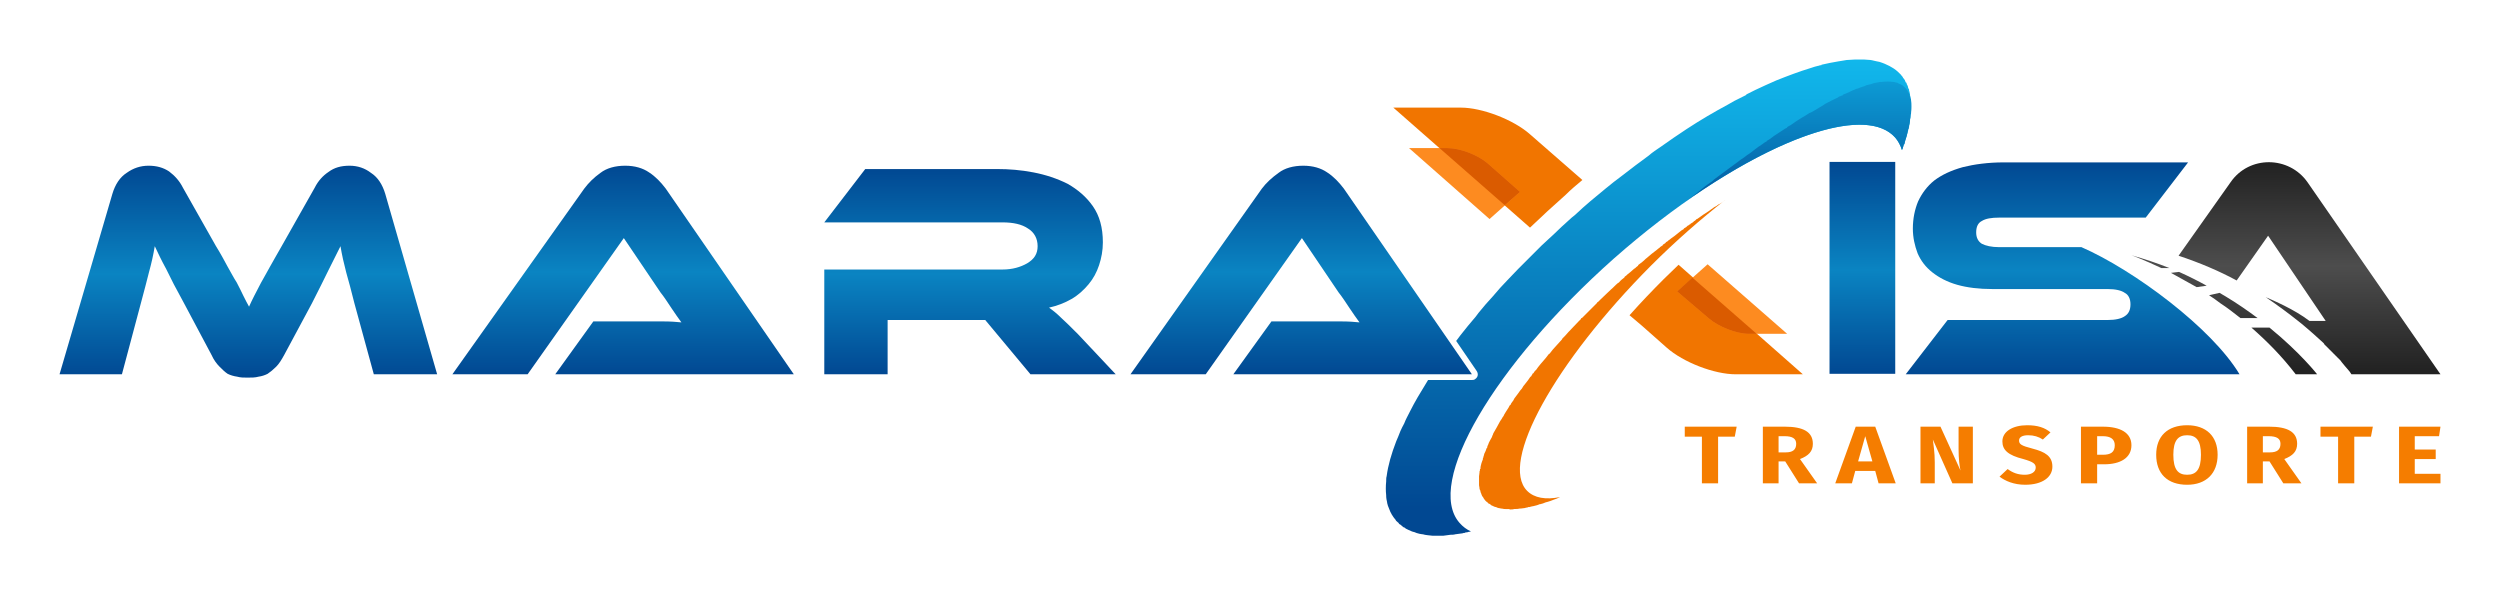 <?xml version="1.0" encoding="UTF-8"?> <svg xmlns="http://www.w3.org/2000/svg" xmlns:xlink="http://www.w3.org/1999/xlink" xml:space="preserve" width="52.5mm" height="12.5mm" version="1.1" style="shape-rendering:geometricPrecision; text-rendering:geometricPrecision; image-rendering:optimizeQuality; fill-rule:evenodd; clip-rule:evenodd" viewBox="0 0 5250 1250"> <defs> <style type="text/css"> .fil9 {fill:#FD8B20} .fil8 {fill:#F17500} .fil10 {fill:#DA5B00} .fil11 {fill:#F57D00;fill-rule:nonzero} .fil1 {fill:url(#id0)} .fil0 {fill:url(#id1)} .fil12 {fill:url(#id2);fill-rule:nonzero} .fil5 {fill:url(#id3);fill-rule:nonzero} .fil4 {fill:url(#id4);fill-rule:nonzero} .fil6 {fill:url(#id5);fill-rule:nonzero} .fil7 {fill:url(#id6);fill-rule:nonzero} .fil3 {fill:url(#id7);fill-rule:nonzero} .fil2 {fill:url(#id8);fill-rule:nonzero} </style> <linearGradient id="id0" gradientUnits="userSpaceOnUse" x1="3776.64" y1="487.44" x2="3776.64" y2="58.69"> <stop offset="0" style="stop-opacity:1; stop-color:#014892"></stop> <stop offset="1" style="stop-opacity:1; stop-color:#11B8EC"></stop> </linearGradient> <linearGradient id="id1" gradientUnits="userSpaceOnUse" x1="3433.98" y1="119.85" x2="3433.98" y2="1066.75"> <stop offset="0" style="stop-opacity:1; stop-color:#11B8EC"></stop> <stop offset="1" style="stop-opacity:1; stop-color:#014892"></stop> </linearGradient> <linearGradient id="id2" gradientUnits="userSpaceOnUse" x1="2732.56" y1="785.98" x2="2732.56" y2="348.15"> <stop offset="0" style="stop-opacity:1; stop-color:#014892"></stop> <stop offset="0.49" style="stop-opacity:1; stop-color:#0A84C2"></stop> <stop offset="1" style="stop-opacity:1; stop-color:#014892"></stop> </linearGradient> <linearGradient id="id3" gradientUnits="userSpaceOnUse" xlink:href="#id2" x1="521.29" y1="793.05" x2="521.29" y2="348.15"> </linearGradient> <linearGradient id="id4" gradientUnits="userSpaceOnUse" xlink:href="#id2" x1="4352.01" y1="786.15" x2="4352.01" y2="341.25"> </linearGradient> <linearGradient id="id5" gradientUnits="userSpaceOnUse" xlink:href="#id2" x1="1308.6" y1="785.98" x2="1308.6" y2="348.15"> </linearGradient> <linearGradient id="id6" gradientUnits="userSpaceOnUse" xlink:href="#id2" x1="2036.68" y1="785.98" x2="2036.68" y2="355.24"> </linearGradient> <linearGradient id="id7" gradientUnits="userSpaceOnUse" xlink:href="#id2" x1="3911.02" y1="785.34" x2="3911.02" y2="340.44"> </linearGradient> <linearGradient id="id8" gradientUnits="userSpaceOnUse" x1="4800.41" y1="785.59" x2="4800.41" y2="340.7"> <stop offset="0" style="stop-opacity:1; stop-color:#212121"></stop> <stop offset="0.51" style="stop-opacity:1; stop-color:#4D4D4D"></stop> <stop offset="1" style="stop-opacity:1; stop-color:#212121"></stop> </linearGradient> </defs> <g id="Capa_x0020_1">  <g id="_2333293298080"> <path class="fil0" d="M3010 1125l0 0 -2 0c-7,-1 -14,-1 -20,-3l0 0 -1 0c-2,0 -4,-1 -6,-1l0 0 0 0c-4,-1 -8,-2 -12,-4l0 0 -1 0c-1,0 -2,-1 -3,-1l0 0 0 0c-5,-2 -9,-4 -13,-6l0 0 0 0 -2 -2 0 0 0 0c-2,0 -3,-1 -4,-2l0 0 0 0c-2,-1 -3,-3 -5,-4l0 0 0 0 -1 -1 0 0 -1 0 -1 -1 0 -1 0 0 -1 0 0 -1 0 0c-2,-1 -3,-3 -5,-4 0,-1 -1,-1 -1,-2l0 0 0 0c-6,-7 -11,-15 -14,-24l0 0 0 0c-2,-4 -3,-8 -4,-12l0 -1 0 0c-1,-4 -2,-9 -2,-14l0 -1 0 0c-1,-9 -1,-19 0,-29l0 0 0 -1c0,-3 0,-7 1,-10l0 0 0 0c3,-23 10,-47 20,-73l0 0 0 0c3,-7 6,-14 9,-22l0 0 0 0c2,-5 5,-10 8,-16l0 0 0 0c3,-8 7,-15 11,-23l0 0 0 0 1 -2 0 0c10,-20 22,-40 35,-61l0 0 0 0 3 -5 92 0 0 0c2,0 5,0 7,-2 6,-4 7,-11 3,-17l-43 -63c3,-4 6,-8 9,-12l0 0 0 0c10,-13 21,-26 32,-39l0 0 0 0 6 -8 0 0 0 0c5,-6 10,-12 15,-18l0 0 0 0c10,-11 20,-22 30,-34l0 0 0 0c5,-5 10,-11 15,-16l0 0 0 0c8,-8 15,-16 23,-24l0 0 0 0 1 -1 0 0 0 0c16,-16 32,-32 48,-48l0 0 0 0 1 -1 0 0 0 0c9,-8 17,-16 26,-24l0 0 0 0c10,-10 20,-19 30,-28l0 0 0 0c4,-4 9,-8 14,-12 21,-20 43,-38 65,-56l0 0 0 0c11,-9 21,-17 32,-25l0 0 0 0c19,-15 38,-29 57,-43l0 0 0 0c8,-7 17,-13 26,-19l0 0 0 0c18,-13 36,-25 54,-37l0 0 0 0c29,-19 58,-36 86,-51l0 0 0 0c5,-3 9,-5 14,-8l0 0 0 0c8,-4 16,-8 24,-12l0 0 0 0 2 -2 0 0 0 0c6,-3 12,-6 18,-9l0 0 0 0c15,-7 30,-14 44,-20l0 0 0 0c25,-10 49,-19 72,-26l0 0 0 0c6,-2 12,-4 17,-5l1 0 0 0c1,-1 3,-1 4,-1l1 0 0 -1c12,-3 24,-5 35,-7l0 0 0 0c6,-1 12,-2 18,-3l1 0 0 0c6,0 11,-1 17,-1l3 0 0 0c4,0 8,0 13,0l0 0 2 0c5,0 9,1 14,1l0 0 0 0c5,1 9,2 14,3l0 0 0 0c2,0 3,1 5,1l0 0 0 0c4,1 8,3 11,4l0 0 0 0c7,3 13,6 19,10l0 0 0 0c6,4 10,8 14,12l0 0c1,1 2,2 2,3l0 0 1 0c0,1 1,2 2,3l0 1 0 0 1 1 0 0 0 0c1,1 2,3 3,4l0 0 0 0c1,2 1,3 2,5l0 0 1 0c0,1 0,1 1,2l0 1 0 0c0,0 0,1 1,2l0 0 0 0c1,2 2,4 2,6l0 0 0 0c1,2 1,3 2,4l0 0 0 0c0,2 0,3 1,5l0 0 0 0c0,2 1,4 1,5l0 2 0 0c1,2 1,4 1,6l0 2 1 0c1,13 1,28 -2,43l0 0 0 2c0,2 -1,5 -1,7l0 0 0 0c-2,11 -5,23 -9,35l0 0 0 0 -1 4 0 0 0 0 -1 4 -1 0 0 0 -1 4 0 0 0 0 -1 3 0 0 0 1c-1,1 -1,3 -2,4 -3,-10 -8,-19 -14,-26 -74,-83 -338,31 -591,254 -252,224 -397,472 -324,555 7,8 15,14 24,18 -2,0 -3,1 -5,1l-1 0 0 0c-1,1 -3,1 -5,1l-1 0 0 1c-2,0 -4,0 -6,1l0 0 0 0c-5,1 -10,1 -15,2l0 0 0 0c-3,1 -7,1 -10,1l0 0 0 0c-5,1 -10,1 -15,2l-7 0 0 0c-5,0 -9,0 -14,0z"></path> <path class="fil1" d="M3565 404l0 0 0 0c4,-3 7,-6 11,-9 7,-6 15,-11 22,-16l0 0 0 -1c17,-13 34,-25 50,-37l0 0 0 0c5,-4 9,-7 14,-10l0 0 0 0c5,-4 9,-7 14,-10l0 0 0 0 9 -7 0 0 0 0 8 -6 0 0 0 0c5,-3 9,-6 13,-9l0 0 0 0 4 -2 0 0 0 -1c4,-2 8,-5 12,-8l0 0 0 0 4 -3 0 0 0 0c8,-5 15,-10 23,-15l0 0 0 0 4 -2 0 0 0 -1 3 -2 0 0 0 0 4 -2 0 0 0 0c8,-6 16,-11 24,-16l0 0 0 0c4,-2 7,-4 10,-6l0 0 0 0 6 -4 1 0 0 0 6 -3 0 0 0 0c5,-3 10,-6 15,-9l0 0 0 0c4,-2 8,-5 11,-7l0 0 0 0c9,-5 18,-9 26,-13l1 0 0 -1 2 -1 0 0 0 0 2 -1 1 0 0 0 2 -1 0 0 0 0 3 -1 0 0 0 -1 2 -1 0 0 0 0 3 -1 0 0 0 0c4,-2 7,-3 11,-5l0 0 0 0c2,-1 4,-2 6,-3l1 0 0 0 2 -1 0 0 0 0c2,-1 4,-2 6,-2l0 0 0 0c5,-2 10,-4 14,-5l0 0 0 0c2,-1 3,-1 4,-2l0 0 0 0c3,-1 6,-1 8,-2l1 0 0 0c3,-1 6,-2 9,-3l1 0 0 0c2,0 4,-1 5,-1l1 0 0 0c3,-1 5,-1 8,-1l0 0 0 0c8,-1 16,-1 23,0l0 0 0 0c2,0 3,0 5,1l0 0 1 0c1,0 3,1 4,1l0 0 0 0c1,1 2,1 3,2l0 0 0 0c1,0 2,0 3,1l0 0 0 0c0,0 1,0 1,1l0 0 1 0c1,0 1,1 2,1l0 0 0 0c3,3 6,5 9,9l0 0 0 0 1 1 0 0 0 0c1,3 2,5 4,7l0 1 0 0c0,1 1,1 1,2l0 1 0 0c0,1 1,2 1,3l0 0 0 0c1,2 1,4 2,6l0 0c1,9 1,20 0,31l-1 0 0 3c0,3 0,5 -1,8l0 0 0 2c0,2 -1,5 -1,7l0 0 0 0c-1,2 -1,4 -1,6l0 0 0 1c-1,1 -1,3 -1,4l-1 0 0 1c0,2 0,3 -1,4l0 0 0 1c-1,6 -3,12 -5,18l0 0 0 0 -1 4 0 0 0 0 -1 4 -1 0 0 0 -1 4 0 0 0 0 -1 3 0 0 0 1 -2 4c-3,-10 -8,-19 -14,-26 -59,-67 -242,-6 -443,136 10,-7 19,-14 28,-21z"></path> <path class="fil2" d="M4476 536c28,8 55,17 80,27l-17 0c-36,-17 -60,-26 -63,-27zm462 250c0,0 -2,-3 -4,-6 -1,-1 -19,-22 -19,-23 -1,-1 -6,-6 -7,-7 -1,-1 -26,-26 -27,-27 0,0 0,0 0,0 0,-1 -1,-2 -2,-3 -1,-1 -20,-18 -21,-19 0,0 -25,-22 -32,-27 -20,-16 -43,-33 -68,-50 16,7 59,25 92,50l34 0 -121 -179 -66 94c-37,-20 -77,-37 -122,-52l0 0 109 -154c39,-57 123,-56 162,0l279 403 -187 0zm-72 0l-45 0c-29,-38 -61,-70 -93,-98 14,0 31,0 38,0 0,0 0,0 0,0 65,53 100,98 100,98zm-125 -118l-36 0c-14,-11 -28,-22 -42,-31 -8,-6 -16,-12 -24,-17l22 -5c4,2 8,5 12,7 25,15 48,31 68,46zm-107 -68l-21 3c-20,-11 -38,-21 -54,-30l17 -2c20,9 40,19 58,29z"></path> <g> <polygon class="fil3" points="3980,785 3842,785 3842,340 3980,340 "></polygon> <path class="fil4" d="M4371 519c110,48 274,170 332,267l-287 0 -414 0 88 -114 336 0c17,0 29,-3 36,-8 8,-5 12,-13 12,-25 0,-11 -4,-20 -12,-24 -7,-5 -19,-8 -36,-8l-242 0c-28,0 -53,-3 -74,-9 -21,-6 -38,-15 -52,-26 -14,-11 -24,-24 -31,-40 -6,-16 -10,-33 -10,-52 0,-21 4,-40 11,-57 8,-17 19,-32 34,-44 16,-12 35,-21 60,-28 24,-6 53,-10 86,-10l387 0 -89 116 -308 0c-16,0 -28,2 -36,7 -8,4 -12,12 -12,24 0,11 4,19 12,24 8,4 20,7 36,7l173 0z"></path> </g> <path class="fil5" d="M453 516c10,16 18,31 25,44 7,12 13,24 19,33 5,10 10,19 14,28 4,8 8,16 12,23 3,-7 7,-15 11,-23 4,-8 9,-17 14,-27 6,-10 12,-22 19,-34 7,-12 15,-27 25,-44l69 -122c7,-14 17,-25 29,-33 12,-9 26,-13 44,-13 17,0 32,5 45,15 14,9 24,24 30,44l109 379 -133 0 -41 -150c-6,-25 -12,-46 -17,-64 -5,-19 -9,-37 -12,-55 -8,16 -16,32 -25,50 -9,19 -21,42 -35,70l-58 108c-6,11 -11,19 -17,25 -6,6 -12,11 -18,15 -6,3 -12,5 -19,6 -7,2 -15,2 -23,2 -8,0 -15,0 -22,-2 -7,-1 -14,-3 -20,-6 -6,-4 -11,-9 -17,-15 -6,-6 -12,-14 -17,-25l-58 -109c-8,-15 -15,-28 -21,-39 -6,-12 -11,-22 -16,-32 -5,-9 -9,-17 -13,-25 -4,-8 -7,-15 -11,-23 -3,18 -7,36 -12,54 -5,19 -10,40 -17,65l-40 150 -131 0 111 -379c6,-20 16,-35 30,-44 14,-10 29,-15 46,-15 17,0 31,4 43,12 12,9 22,20 29,34l69 122z"></path> <path class="fil6" d="M1166 786l80 -111 109 0c13,0 26,0 40,0 14,0 26,1 36,2 -6,-8 -13,-18 -21,-30 -8,-12 -15,-23 -23,-33l-77 -114 -202 286 -158 0 277 -390c9,-12 20,-23 34,-33 13,-10 31,-15 52,-15 20,0 37,5 50,14 14,9 25,21 35,34l269 390 -501 0z"></path> <path class="fil7" d="M2343 786l-179 0 -95 -114 -205 0 0 114 -133 0 0 -220 374 0c21,0 38,-5 52,-13 15,-9 22,-20 22,-36 0,-16 -7,-29 -20,-37 -13,-9 -31,-13 -54,-13l-374 0 86 -112 277 0c25,0 50,2 76,7 26,5 50,13 72,24 21,12 39,27 53,47 14,20 21,45 21,76 0,17 -3,33 -8,48 -5,15 -12,28 -22,40 -10,12 -22,23 -36,31 -14,8 -29,14 -47,18 7,5 16,12 25,21 9,8 21,20 36,35l79 84z"></path> <path class="fil8" d="M3170 1070l0 -1 -8 0c-2,0 -5,0 -8,-1l0 0 -1 0c-2,0 -4,-1 -5,-1l0 0 -1 0c-2,-1 -3,-1 -4,-1l0 -1 -1 0c-2,0 -4,-1 -6,-2l0 0 0 0c-1,0 -1,-1 -2,-1l0 0 -1 0c0,-1 -1,-1 -2,-1l0 -1 0 0c-1,0 -2,-1 -3,-2l0 0 -1 0c-2,-1 -3,-2 -4,-4l0 0 -1 0 -1 -1 0 0 0 0 -1 -1 0 0 0 0 -1 -1c-1,-1 -2,-3 -3,-4l0 0 0 0 -1 -2 0 0 0 0c0,0 -1,-1 -1,-2l0 0 -1 0c0,-1 0,-1 -1,-2l0 -1 0 0c-1,-1 -1,-3 -2,-5l0 0 0 0c-1,-1 -1,-2 -1,-3l0 -2 -1 0c0,-1 0,-2 -1,-3l0 -2 0 0c0,-2 -1,-4 -1,-6l0 -19c0,-2 1,-5 1,-8l0 0 0 -2c1,-1 1,-3 1,-5l1 0 0 -1c0,-4 1,-7 2,-11l0 0 0 0c1,-3 2,-6 3,-8l0 0 0 -1c0,-1 0,-2 1,-3l0 0 0 -1c0,-1 1,-2 1,-3l0 0 0 0 1 -4 0 0 0 0c2,-4 4,-8 5,-12l1 0 0 -1c0,-2 1,-4 2,-6l0 0 0 0 1 -2 0 0 0 -1c2,-4 4,-8 7,-13l0 0 0 0 1 -3 0 0 0 0 1 -2 0 0 0 0 1 -3 0 0 0 0c5,-8 9,-16 14,-25l0 0 0 0c1,-2 3,-4 4,-6l0 0 0 0c1,-2 2,-4 4,-6l0 0 0 -1c3,-5 6,-10 10,-16l0 0 0 0 2 -4 0 0 0 0 3 -3 0 0 0 -1 2 -3 0 0 0 0 3 -4 0 0 0 0 2 -4 0 0 0 0c3,-4 6,-8 9,-12l0 0 0 0c2,-3 4,-6 7,-9l0 0 0 0 3 -5 0 0 0 0 4 -5 0 0 0 0c4,-5 8,-10 11,-15l1 0 0 0 4 -7 1 0 0 0c1,-2 3,-4 4,-6l1 0 0 0c6,-9 14,-18 21,-26l0 0 0 0c2,-3 5,-6 7,-9l1 0 0 0c2,-3 5,-6 7,-9l0 0 0 0c6,-7 13,-14 19,-21l0 0 0 0 1 -2 0 0 0 0c4,-4 9,-9 13,-14l0 0 0 0 1 -1 0 0 0 0c7,-7 13,-14 20,-21l0 0 0 0 2 -2 0 0 0 0 1 -1 0 0 0 0 1 -1 0 0 0 0 1 -1 0 0 0 -1 1 -1 1 0 0 0 1 -1 0 0 0 0c10,-10 20,-20 30,-30l0 0 0 0 1 -1 0 0 0 -1 2 -1 0 0 0 0 1 -1 0 0 0 0 1 -1 0 0 0 0 1 -1 0 0 0 0 2 -2 0 0 0 0c7,-7 15,-14 22,-21l0 0 0 0c5,-4 9,-9 14,-13l0 0 0 0 1 -1 1 0 0 0 1 -1 0 0 0 0c3,-4 7,-7 11,-10l0 0 0 0 1 -2 0 0 0 0c2,-1 4,-3 6,-5 5,-4 9,-7 13,-11l0 0 0 0 1 -1 1 0 0 0c2,-2 4,-4 7,-6l0 0 0 -1 1 -1 0 0 0 0 8 -6 0 0 0 0 1 -1 0 0 0 0c3,-2 5,-5 8,-7l0 0 0 0c7,-6 14,-12 21,-17l0 0 0 0 6 -5 1 0 0 -1 6 -4 0 0 0 -1 6 -4 0 0 0 -1 5 -3 0 0 0 -1 1 0 0 0 0 0 5 -4 0 0 0 0 7 -5 0 0 0 0c5,-4 10,-8 15,-12l0 0 0 0 5 -3 0 0 0 -1 5 -3 0 0 0 0 3 -3 1 0 0 0 1 -1 0 0 0 0 3 -2 1 0 0 -1 5 -3 0 0 0 0 3 -3 1 0 0 0 4 -4 1 0 0 0c8,-6 17,-12 25,-17l0 0 0 0 4 -3 0 0 0 0 3 -2 0 0 0 0 4 -3 0 0 0 0 4 -2 0 0 0 0 4 -3 0 0 0 0 4 -2 0 0 0 0c4,-3 8,-5 11,-8 -50,39 -104,86 -156,138 -202,203 -319,414 -260,473 15,15 39,19 69,13l0 0 -2 1 0 0 0 0c-4,2 -7,3 -10,4l0 0 0 0c-5,2 -10,4 -14,5l0 0 0 0 -4 1 0 0 0 0c-4,2 -8,3 -12,4l-1 0 0 0c-4,2 -9,3 -13,4l0 0 0 0c-2,0 -4,1 -5,1l0 0 0 0c-2,1 -4,1 -6,1l-1 0 0 1c-2,0 -4,0 -6,1l0 0 0 0c-3,0 -5,1 -8,1l-2 0 0 0c-4,1 -7,1 -10,1l-2 0 0 0c-3,1 -6,1 -10,1z"></path> <path class="fil8" d="M3422 662l26 22 52 46c35,31 100,56 145,56l141 0 -261 -230c-10,10 -21,20 -31,30 -24,24 -48,49 -72,76z"></path> <path class="fil8" d="M2926 226l142 0c44,0 110,25 145,56l110 96c-12,10 -24,20 -35,31 -26,23 -51,46 -75,69l-287 -252z"></path> <path class="fil9" d="M2959 311l81 0c26,0 63,14 84,32l68 60 -64 57 -169 -149z"></path> <path class="fil10" d="M3023 311l137 120 32 -28 -68 -60c-21,-18 -58,-32 -84,-32l-17 0z"></path> <path class="fil9" d="M3753 701l-81 0c-26,0 -63,-15 -83,-32l-67 -57 64 -57 167 146z"></path> <path class="fil10" d="M3689 701l-135 -118 -32 29 67 57c20,17 57,32 83,32l17 0z"></path> <path class="fil11" d="M3647 896l-109 0 0 21 36 0 0 98 34 0 0 -98 35 0 4 -21zm131 119l38 0 -36 -51c18,-7 27,-16 27,-32 0,-25 -20,-36 -59,-36l-46 0 0 119 33 0 0 -46 14 0 29 46zm-43 -99l13 0c16,0 24,5 24,16 0,13 -8,18 -22,18l-15 0 0 -34zm210 99l36 0 -43 -119 -41 0 -43 119 35 0 7 -26 42 0 7 26zm-43 -46l15 -53 15 53 -30 0zm241 -73l-30 0 0 48c0,19 2,35 4,44l-42 -92 -42 0 0 119 30 0 0 -44c0,-22 -3,-38 -4,-48l41 92 43 0 0 -119zm114 -3c-30,0 -52,13 -52,34 0,18 12,29 44,37 21,6 26,10 26,18 0,9 -9,15 -23,15 -14,0 -25,-4 -36,-12l-17 16c12,9 30,17 54,17 36,0 57,-16 57,-38 0,-22 -15,-31 -42,-38 -23,-6 -28,-9 -28,-17 0,-7 7,-11 19,-11 12,0 22,3 31,9l16 -15c-12,-10 -27,-15 -49,-15zm159 3l-46 0 0 119 34 0 0 -40 15 0c33,0 57,-13 57,-40 0,-26 -23,-39 -60,-39zm0 59l-12 0 0 -39 12 0c16,0 25,6 25,19 0,15 -9,20 -25,20zm177 -62c-41,0 -65,23 -65,62 0,40 24,63 65,63 40,0 64,-24 64,-63 0,-39 -24,-62 -64,-62zm0 21c19,0 29,11 29,41 0,31 -10,42 -29,42 -19,0 -29,-11 -29,-42 0,-30 10,-41 29,-41zm202 101l38 0 -36 -51c18,-7 27,-16 27,-32 0,-25 -20,-36 -59,-36l-46 0 0 119 33 0 0 -46 14 0 29 46zm-43 -99l12 0c17,0 25,5 25,16 0,13 -8,18 -22,18l-15 0 0 -34zm231 -20l-110 0 0 21 37 0 0 98 34 0 0 -98 35 0 4 -21zm142 0l-87 0 0 119 87 0 0 -20 -54 0 0 -31 44 0 0 -20 -44 0 0 -28 51 0 3 -20z"></path> <path class="fil12" d="M2590 786l80 -111 109 0c12,0 26,0 40,0 14,0 26,1 36,2 -6,-8 -13,-18 -21,-30 -8,-12 -15,-23 -23,-33l-77 -114 -202 286 -158 0 276 -390c9,-12 21,-23 35,-33 13,-10 31,-15 52,-15 20,0 37,5 50,14 14,9 25,21 35,34l269 390 -501 0z"></path> </g> </g> </svg> 